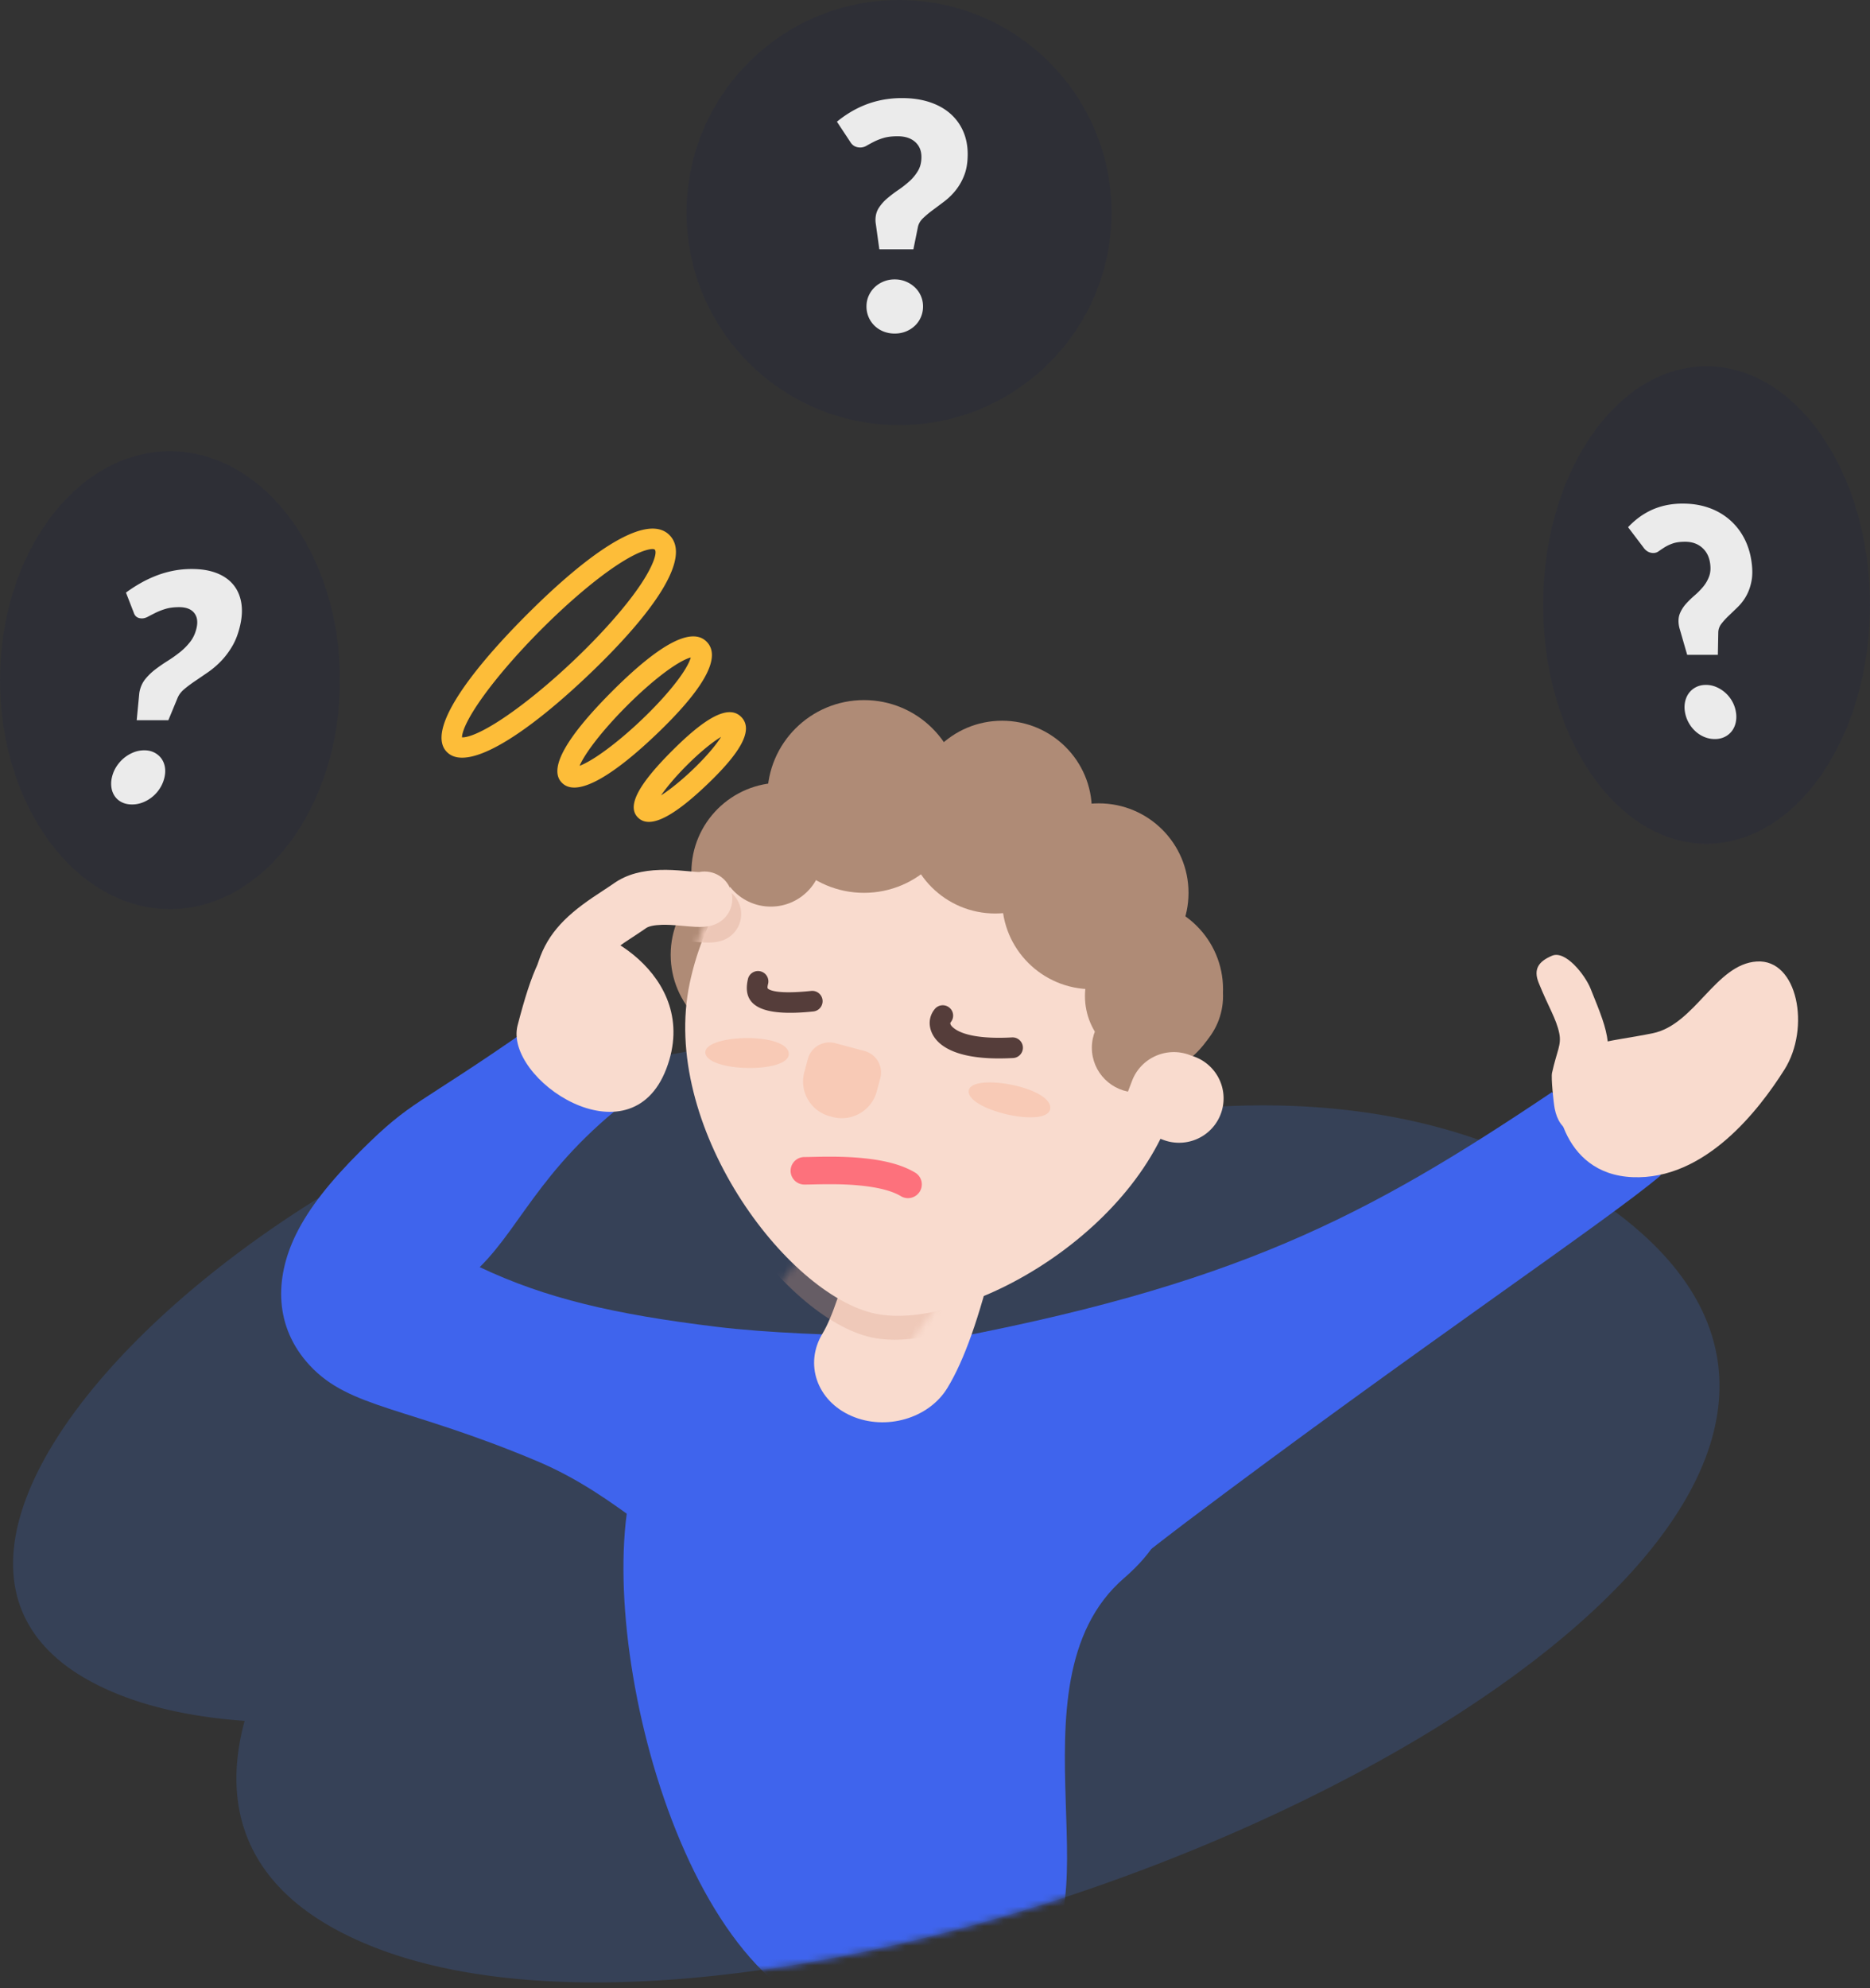 <svg width="286" height="304" xmlns="http://www.w3.org/2000/svg" xmlns:xlink="http://www.w3.org/1999/xlink"><rect width="100%" height="100%" fill="#333333" stroke="none"/><defs><path d="M35.414 104.117c-3.514 12.93.142 24.315 13.73 31.777 66.636 36.595 277.522-57.72 191.537-112.617-21.73-13.874-48.964-15.882-76.457-10.543a56.608 56.608 0 0 0-3.492-2.41C93.81-32.403-40.201 69.493 11.662 97.972c6.415 3.525 14.55 5.49 23.754 6.145h-.002z" id="a"/><path d="M9.716 7.315C6.94 14.62 4.543 19.5 2.893 21.583-.497 25.862.767 31.71 5.713 34.64c4.95 2.932 11.707 1.84 15.097-2.443 3.11-3.928 6.163-10.139 9.536-19.014C32.22 8.256 29.12 2.946 23.424 1.326 17.725-.294 11.59 2.387 9.716 7.316z" id="c"/><path d="M38.338 84.526c13.876 0 38.238-21.31 38.238-43.574 0-22.263-17.12-40.31-38.238-40.31S.101 18.688.101 40.951s24.36 43.574 38.237 43.574z" id="e"/><path d="M38.338 84.526c13.876 0 38.238-21.31 38.238-43.574 0-22.263-17.12-40.31-38.238-40.31S.101 18.688.101 40.951s24.36 43.574 38.237 43.574z" id="g"/><path d="M38.338 84.526c13.876 0 38.238-21.31 38.238-43.574 0-22.263-17.12-40.31-38.238-40.31S.101 18.688.101 40.951s24.36 43.574 38.237 43.574z" id="i"/></defs><g fill="none" fill-rule="evenodd"><path d="M37.414 263.117c-3.514 12.93.142 24.315 13.73 31.777 66.636 36.595 277.522-57.72 191.537-112.617-21.73-13.874-48.964-15.882-76.457-10.543a56.608 56.608 0 0 0-3.492-2.41c-66.922-42.727-200.933 59.169-149.07 87.648 6.415 3.525 14.55 5.49 23.754 6.145h-.002z" fill="#4A9DFF" fill-opacity=".1" fill-rule="nonzero"/><g transform="translate(2 159)"><mask id="b" fill="#fff"><use xlink:href="#a"/></mask><use fill-opacity=".1" fill="#3F64ED" xlink:href="#a"/><path d="M102.048 57.592c-15.967 4.912-8.912 63.602 12.683 84.87 4.805 4.733 11.126 8.3 20.353 4.664 7.238-2.851 15.982-3.714 18.739-4.664 16.487-5.678-2.735-43.896 16.086-60.167 18.82-16.269-5.998-29.469-13.181-33.418-7.182-3.95-38.713 3.804-54.68 8.717v-.002z" fill="#3F64ED" fill-rule="nonzero" mask="url(#b)"/></g><path d="M155.537 251c9.484-5.092 17.342-11.832 25.867-18.26 34.4-25.942 64.482-46.125 72.596-53.025L237.34 167c-28.394 19.058-48.475 29.698-95.34 38.295L155.537 251z" fill="#3F64ED" fill-rule="nonzero"/><path d="M99.732 165.54L81.272 157c-17.89 12.5-18.091 10.978-26.148 19.007-4.621 4.608-7.89 8.716-9.862 12.744-3.312 6.762-3.292 14.193 2.113 20.02 6.137 6.613 14.874 6.249 34.81 14.652 12.66 5.336 20.094 14.577 25.06 14.577L152 204.282c-.322 0-26.826.49-42.441-1.42-15.616-1.911-26.022-4.312-36.193-9.119 6.833-6.745 9.803-16.633 26.366-28.205v.001z" fill="#3F64ED" fill-rule="nonzero"/><path d="M130.846 188.878c-1.865 7.588-3.65 12.724-5.034 14.992-2.843 4.66-.876 10.311 4.391 12.617 5.27 2.308 11.843.4 14.687-4.264 2.607-4.278 4.88-10.814 7.148-20.035 1.257-5.119-2.465-10.011-8.317-10.925-5.853-.914-11.616 2.495-12.875 7.615z" fill="#F9DBCE" fill-rule="nonzero"/><g transform="translate(122.455 180.72)"><mask id="d" fill="#fff"><use xlink:href="#c"/></mask><path d="M19.774 24.715c14 0 38.583-21.66 38.583-44.288 0-22.627-17.274-40.97-38.583-40.97-21.31 0-38.582 18.343-38.582 40.97 0 22.628 24.58 44.288 38.582 44.288z" fill-opacity=".3" fill="#D69E85" fill-rule="nonzero" mask="url(#d)" transform="rotate(12 19.774 -17.915)"/></g><g transform="translate(67 80)"><ellipse fill="#AF8B76" fill-rule="nonzero" cx="86.262" cy="43.883" rx="13.728" ry="13.684"/><ellipse fill="#AF8B76" fill-rule="nonzero" cx="66.198" cy="42.83" rx="13.728" ry="13.684"/><ellipse fill="#AF8B76" fill-rule="nonzero" cx="52.47" cy="53.356" rx="13.728" ry="13.684"/><ellipse fill="#AF8B76" fill-rule="nonzero" cx="49.303" cy="65.987" rx="13.728" ry="13.684"/><ellipse fill="#AF8B76" fill-rule="nonzero" cx="101.046" cy="56.514" rx="13.728" ry="13.684"/><ellipse fill="#AF8B76" fill-rule="nonzero" cx="106.325" cy="71.249" rx="13.728" ry="13.684"/><path d="M66.838 120.847c13.572 2.885 41.832-12.895 46.461-34.671 4.629-21.777-8.366-42.99-29.02-47.38-20.658-4.39-41.155 9.703-45.784 31.48-4.629 21.776 14.77 47.686 28.343 50.571z" fill="#F9DBCE" fill-rule="nonzero"/><g transform="translate(37.22 37.238)"><mask id="f" fill="#fff"><use xlink:href="#e"/></mask><path d="M43.926 49.675c.048 2.968 12.485 5.723 12.485 2.446 0-3.277-12.53-5.415-12.485-2.446z" fill="#F8CAB6" fill-rule="nonzero" mask="url(#f)"/></g><g transform="translate(37.22 37.238)"><mask id="h" fill="#fff"><use xlink:href="#g"/></mask><path d="M3.8 42.55c.045 2.968 12.484 5.723 12.484 2.446 0-3.277-12.53-5.415-12.485-2.446z" fill="#F8CAB6" fill-rule="nonzero" mask="url(#h)" transform="rotate(-12 10.041 43.808)"/></g><g transform="translate(37.22 37.238)"><mask id="j" fill="#fff"><use xlink:href="#i"/></mask><path d="M3.798 18.321c-.337-.017-.154 0-1.728-.143-1.684-.151-2.818-.21-4.08-.173-2.758.082-5.122.668-7.126 2.084-.156.11-.321.225-.5.347-.377.257-2.184 1.451-2.693 1.8-4.683 3.198-7.41 6.18-8.683 10.846a4.272 4.272 0 0 0 3.045 5.118 4.294 4.294 0 0 0 5.231-2.873c.62-2.267 2.098-3.885 5.255-6.04.443-.302 2.247-1.496 2.693-1.8.216-.147.42-.29.615-.426.392-.277 1.199-.477 2.419-.514.833-.025 1.687.02 3.054.143l1.034.094c.406.034.734.057 1.045.073 1.042.05 1.83.013 2.69-.238a4.272 4.272 0 0 0 2.943-5.117 4.292 4.292 0 0 0-4.989-3.174l-.225-.007z" fill="#EDC7B7" fill-rule="nonzero" mask="url(#j)"/></g><ellipse fill="#AF8B76" fill-rule="nonzero" cx="65.142" cy="41.777" rx="14.784" ry="14.735"/><ellipse fill="#AF8B76" fill-rule="nonzero" cx="99.989" cy="57.565" rx="13.728" ry="13.684"/><ellipse fill="#AF8B76" fill-rule="nonzero" cx="85.207" cy="45.988" rx="13.728" ry="13.684"/><ellipse fill="#AF8B76" fill-rule="nonzero" cx="109.494" cy="72.302" rx="10.559" ry="10.526"/><ellipse fill="#AF8B76" fill-rule="nonzero" cx="106.853" cy="80.196" rx="6.864" ry="6.841"/><ellipse fill="#AF8B76" fill-rule="nonzero" cx="50.886" cy="50.724" rx="7.92" ry="7.894"/><path d="M35.819 34.768c4.732-4.733 8.548-7.243 10.58-5.114 1.993 2.092-.53 5.784-5.242 10.286-4.578 4.375-8.413 6.853-10.409 5.221-2.248-1.837.315-5.636 5.07-10.395v.002zm-1.657 6.805c1.404-.909 3.143-2.326 4.803-3.913 1.685-1.61 3.144-3.255 4.046-4.577.099-.142.188-.28.273-.413a9.896 9.896 0 0 0-.45.282c-1.371.902-3.091 2.364-4.772 4.044-1.603 1.603-3.034 3.27-3.959 4.614l.059-.039v.002zm-7.526-15.89c6.533-6.537 11.995-10.131 14.477-7.528 2.443 2.565-1.162 7.843-7.674 14.07-6.335 6.058-11.866 9.634-14.306 7.636-2.69-2.203.991-7.662 7.503-14.178zm-2.555 10.099c2.104-1.361 4.696-3.473 7.164-5.836 2.51-2.399 4.685-4.854 6.043-6.842.681-.997 1.132-1.841 1.324-2.46.013-.041.025-.08.034-.118l-.097.027c-.633.188-1.505.637-2.542 1.319-2.06 1.356-4.623 3.535-7.126 6.04-2.463 2.463-4.655 5.03-6.037 7.08-.555.824-.962 1.54-1.201 2.1.642-.242 1.474-.688 2.438-1.31zm-10.44-21.87c9.917-9.914 18.467-15.54 21.795-12.05 3.294 3.453-2.346 11.7-12.242 21.162C13.559 32.23 4.844 37.86 1.567 35.18-1.956 32.3 3.828 23.726 13.64 13.911zm-9.872 18.83c.3-.002.722-.087 1.245-.264 1.145-.386 2.641-1.169 4.384-2.294 3.421-2.211 7.612-5.624 11.603-9.44 4.057-3.877 7.578-7.85 9.793-11.09 2.112-3.09 2.763-5.18 2.346-5.617-.106-.112-.523-.153-1.387.102-1.116.33-2.59 1.09-4.319 2.224-3.357 2.208-7.503 5.733-11.548 9.777-3.98 3.981-7.525 8.13-9.772 11.462-1.141 1.69-1.913 3.118-2.26 4.175-.137.417-.198.745-.195.961l.11.003z" fill="#FDBD39" fill-rule="nonzero"/><path d="M60.743 79.498l4.473 1.195a3.401 3.401 0 0 1 2.415 4.166l-.546 2.031c-.792 2.936-3.822 4.678-6.77 3.891l-.393-.103a5.525 5.525 0 0 1-3.358-2.565 5.486 5.486 0 0 1-.553-4.178l.547-2.031a3.404 3.404 0 0 1 1.592-2.066 3.429 3.429 0 0 1 2.593-.34z" fill="#F8CAB6" fill-rule="nonzero"/><path d="M47.416 69.593c-1.028 4.141 1.909 5.909 10.016 5.053a1.58 1.58 0 0 0 1.369-1.732 1.584 1.584 0 0 0-1.703-1.407c-3.63.383-5.747.215-6.547-.267-.201-.122-.222-.228-.06-.888a1.586 1.586 0 0 0-3.075-.759zm28.67 4.55c-1.478 1.607-1.114 4.06.941 5.62 2.077 1.578 5.728 2.297 10.937 2.007a1.581 1.581 0 0 0 1.479-1.664 1.583 1.583 0 0 0-1.657-1.489c-4.527.252-7.474-.33-8.839-1.366-.637-.483-.683-.801-.526-.975a1.576 1.576 0 0 0-.162-2.158 1.592 1.592 0 0 0-2.173.026v-.001z" fill="#553D3A" fill-rule="nonzero"/><path d="M56.028 101.117c.19 0 .414-.002.718-.009l.878-.019c2.853-.06 4.894-.028 7.036.188 2.717.277 4.844.826 6.168 1.645a2.12 2.12 0 0 0 2.837-.725 2.1 2.1 0 0 0-.612-2.853c-1.981-1.225-4.667-1.92-7.965-2.254-2.358-.238-4.54-.274-7.555-.21l-.871.02c-.278.004-.478.008-.634.008a2.109 2.109 0 0 0-2.113 2.104 2.11 2.11 0 0 0 2.113 2.105z" fill-opacity=".7" fill="#FF455B" fill-rule="nonzero"/><path d="M114.822 81.263l.786.279a6.811 6.811 0 0 1 3.882 3.508 6.768 6.768 0 0 1 .235 5.216 6.794 6.794 0 0 1-3.55 3.838 6.837 6.837 0 0 1-5.238.19l-7.217-2.69 2.417-6.345c1.319-3.466 5.18-5.243 8.685-3.998v.002z" fill="#F9DBCE" fill-rule="nonzero"/></g><path d="M245.093 169.54c1.56-10.223 1.207-10.849-1.834-18.39-.848-2.107-3.84-5.894-5.89-5.022-2.05.872-2.89 2.042-2.04 4.148 1.498 3.72 2.687 5.473 3.146 7.712.366 1.792-.364 2.678-1.106 6.052-.168.753.231 4.559.409 5.473.318 1.647 1.192 3.208 2.603 3.436 2.191.352 4.369-1.157 4.71-3.41h.002z" fill="#F9DBCE" fill-rule="nonzero"/><path d="M238.365 163.518c1.254-4.012 7.95-4.212 14.41-5.537 6.461-1.326 9.611-10.56 15.896-10.97 6.286-.41 8.247 10.169 4.256 16.507-3.993 6.338-12.233 16.93-23.246 16.467-11.013-.463-12.57-12.455-11.316-16.467zm-131.653-30.196c-.333-.017-.154 0-1.712-.14-1.671-.15-2.794-.208-4.047-.171-2.732.082-5.076.657-7.062 2.049l-.496.34c-.373.253-2.165 1.426-2.67 1.77-4.641 3.14-7.344 6.071-8.607 10.653-.535 2.206.801 4.432 3.019 5.028 2.217.597 4.513-.653 5.186-2.822.614-2.228 2.078-3.816 5.209-5.934.438-.297 2.227-1.47 2.669-1.768.215-.145.416-.284.61-.42.389-.272 1.188-.467 2.397-.504.827-.024 1.674.022 3.028.142l1.025.09c.403.034.728.059 1.036.074 1.033.05 1.814.013 2.666-.234 2.173-.641 3.454-2.851 2.913-5.025-.54-2.173-2.714-3.546-4.94-3.12-.056 0-.132-.003-.224-.008z" fill="#F9DBCE" fill-rule="nonzero"/><path d="M79.163 156.775c2.128-8.202 3.913-12.583 7.408-14.505 3.496-1.92 20.904 6.537 15.341 21.136-5.565 14.6-24.876 1.57-22.75-6.63z" fill="#F9DBCE" fill-rule="nonzero"/><circle fill-opacity=".09" fill="#00125F" cx="137.5" cy="32.5" r="32.5"/><ellipse fill-opacity=".09" fill="#00125F" cx="261" cy="92.5" rx="25" ry="36.5"/><ellipse fill-opacity=".09" fill="#00125F" cx="26" cy="104" rx="26" ry="35"/><path d="M128 18.607a17.18 17.18 0 0 1 1.978-1.404 15.536 15.536 0 0 1 2.297-1.15c.82-.33 1.7-.589 2.641-.775a15.827 15.827 0 0 1 3.06-.278c1.54 0 2.927.202 4.164.605 1.237.404 2.29.98 3.157 1.731a7.594 7.594 0 0 1 2.003 2.712c.467 1.057.7 2.231.7 3.522 0 1.243-.172 2.308-.516 3.196a8.68 8.68 0 0 1-1.314 2.324 9.893 9.893 0 0 1-1.745 1.707c-.63.476-1.228.924-1.794 1.344a14.96 14.96 0 0 0-1.474 1.234c-.417.404-.675.856-.774 1.356l-.688 3.39h-5.209l-.54-3.898a3.52 3.52 0 0 1-.05-.581c0-.71.173-1.332.517-1.865a6.646 6.646 0 0 1 1.302-1.464c.524-.444 1.09-.872 1.695-1.283a15.3 15.3 0 0 0 1.696-1.332 6.75 6.75 0 0 0 1.302-1.598c.344-.589.516-1.287.516-2.094 0-.968-.324-1.739-.97-2.312-.648-.573-1.536-.86-2.667-.86-.868 0-1.592.09-2.174.267a8.838 8.838 0 0 0-1.499.593 33.55 33.55 0 0 0-1.093.593 1.87 1.87 0 0 1-.934.266c-.704 0-1.228-.298-1.572-.895L128 18.608zm4.52 28.253c0-.58.111-1.122.333-1.622.22-.5.524-.936.909-1.307.385-.371.84-.666 1.363-.884a4.437 4.437 0 0 1 1.72-.327c.606 0 1.171.11 1.696.327a4.5 4.5 0 0 1 1.375.884 3.967 3.967 0 0 1 1.253 2.93c0 .58-.11 1.125-.331 1.633a3.973 3.973 0 0 1-.922 1.32 4.32 4.32 0 0 1-1.375.871 4.52 4.52 0 0 1-1.696.315 4.587 4.587 0 0 1-1.72-.315c-.524-.21-.978-.5-1.363-.871a4.063 4.063 0 0 1-.91-1.32 4.052 4.052 0 0 1-.331-1.634zM19.266 90.607c.675-.5 1.394-.968 2.154-1.404.76-.436 1.558-.819 2.394-1.15.835-.33 1.712-.589 2.63-.775A14.63 14.63 0 0 1 29.348 87c1.431 0 2.676.202 3.735.605 1.059.404 1.907.98 2.546 1.731.638.75 1.055 1.655 1.251 2.712.197 1.057.15 2.231-.14 3.522-.28 1.243-.68 2.308-1.199 3.196-.52.888-1.1 1.662-1.744 2.324a13.347 13.347 0 0 1-2.006 1.707c-.693.476-1.35.924-1.969 1.344-.62.42-1.169.83-1.648 1.234-.479.404-.82.856-1.024 1.356l-1.402 3.39h-4.841l.373-3.898a3.76 3.76 0 0 1 .085-.581c.16-.71.46-1.332.9-1.865a9.101 9.101 0 0 1 1.539-1.464 26.021 26.021 0 0 1 1.864-1.283 19.982 19.982 0 0 0 1.876-1.332 9.297 9.297 0 0 0 1.57-1.598c.451-.589.768-1.287.95-2.094.217-.968.09-1.739-.383-2.312-.472-.573-1.234-.86-2.284-.86-.807 0-1.5.09-2.081.267a9.98 9.98 0 0 0-1.527.593c-.437.218-.82.416-1.15.593-.329.178-.638.266-.927.266-.655 0-1.075-.298-1.26-.895l-1.187-3.05zm-2.15 28.253c.13-.58.354-1.122.672-1.622.318-.5.698-.936 1.14-1.307a5.45 5.45 0 0 1 1.466-.884 4.401 4.401 0 0 1 1.672-.327c.563 0 1.064.11 1.502.327a3.03 3.03 0 0 1 1.08.884c.282.371.47.807.563 1.307.093.5.074 1.041-.057 1.622a5.183 5.183 0 0 1-.675 1.634 5.438 5.438 0 0 1-2.628 2.191 4.468 4.468 0 0 1-1.647.315c-.578 0-1.088-.105-1.528-.315a2.81 2.81 0 0 1-1.071-.871 3.108 3.108 0 0 1-.549-1.32 4.104 4.104 0 0 1 .06-1.634zM249 80.607c.464-.5.981-.968 1.552-1.404a10.94 10.94 0 0 1 1.881-1.15c.684-.33 1.435-.589 2.253-.775a12.263 12.263 0 0 1 2.71-.278c1.388 0 2.672.202 3.852.605a9.83 9.83 0 0 1 3.128 1.731 9.578 9.578 0 0 1 2.248 2.712c.593 1.057.996 2.231 1.207 3.522.204 1.243.223 2.308.059 3.196-.165.888-.433 1.662-.804 2.324a7.419 7.419 0 0 1-1.292 1.707c-.49.476-.956.924-1.396 1.344-.44.42-.816.83-1.126 1.234a2.22 2.22 0 0 0-.476 1.356l-.065 3.39h-4.692l-1.126-3.898a4.264 4.264 0 0 1-.139-.581c-.116-.71-.063-1.332.16-1.865.222-.532.534-1.02.933-1.464.4-.444.839-.872 1.317-1.283.48-.412.916-.856 1.31-1.332a5.335 5.335 0 0 0 .911-1.598c.214-.589.255-1.287.122-2.094-.158-.968-.576-1.739-1.252-2.312-.677-.573-1.525-.86-2.543-.86-.782 0-1.42.09-1.915.267a6.248 6.248 0 0 0-1.254.593c-.34.218-.636.416-.887.593a1.36 1.36 0 0 1-.798.266c-.635 0-1.156-.298-1.563-.895L249 80.608zm8.699 28.253a4.134 4.134 0 0 1 .033-1.622c.117-.5.319-.936.605-1.307a3.086 3.086 0 0 1 1.084-.884c.436-.218.935-.327 1.496-.327a3.97 3.97 0 0 1 1.58.327 5.049 5.049 0 0 1 2.43 2.191 4.9 4.9 0 0 1 .564 1.622 4.227 4.227 0 0 1-.032 1.634c-.116.509-.32.948-.614 1.32a3.066 3.066 0 0 1-1.097.871c-.438.21-.93.315-1.476.315-.56 0-1.094-.105-1.6-.315-.507-.21-.964-.5-1.372-.871a5.153 5.153 0 0 1-1.035-1.32 5.003 5.003 0 0 1-.566-1.634z" fill-opacity=".9" fill="#FFF"/></g></svg>
